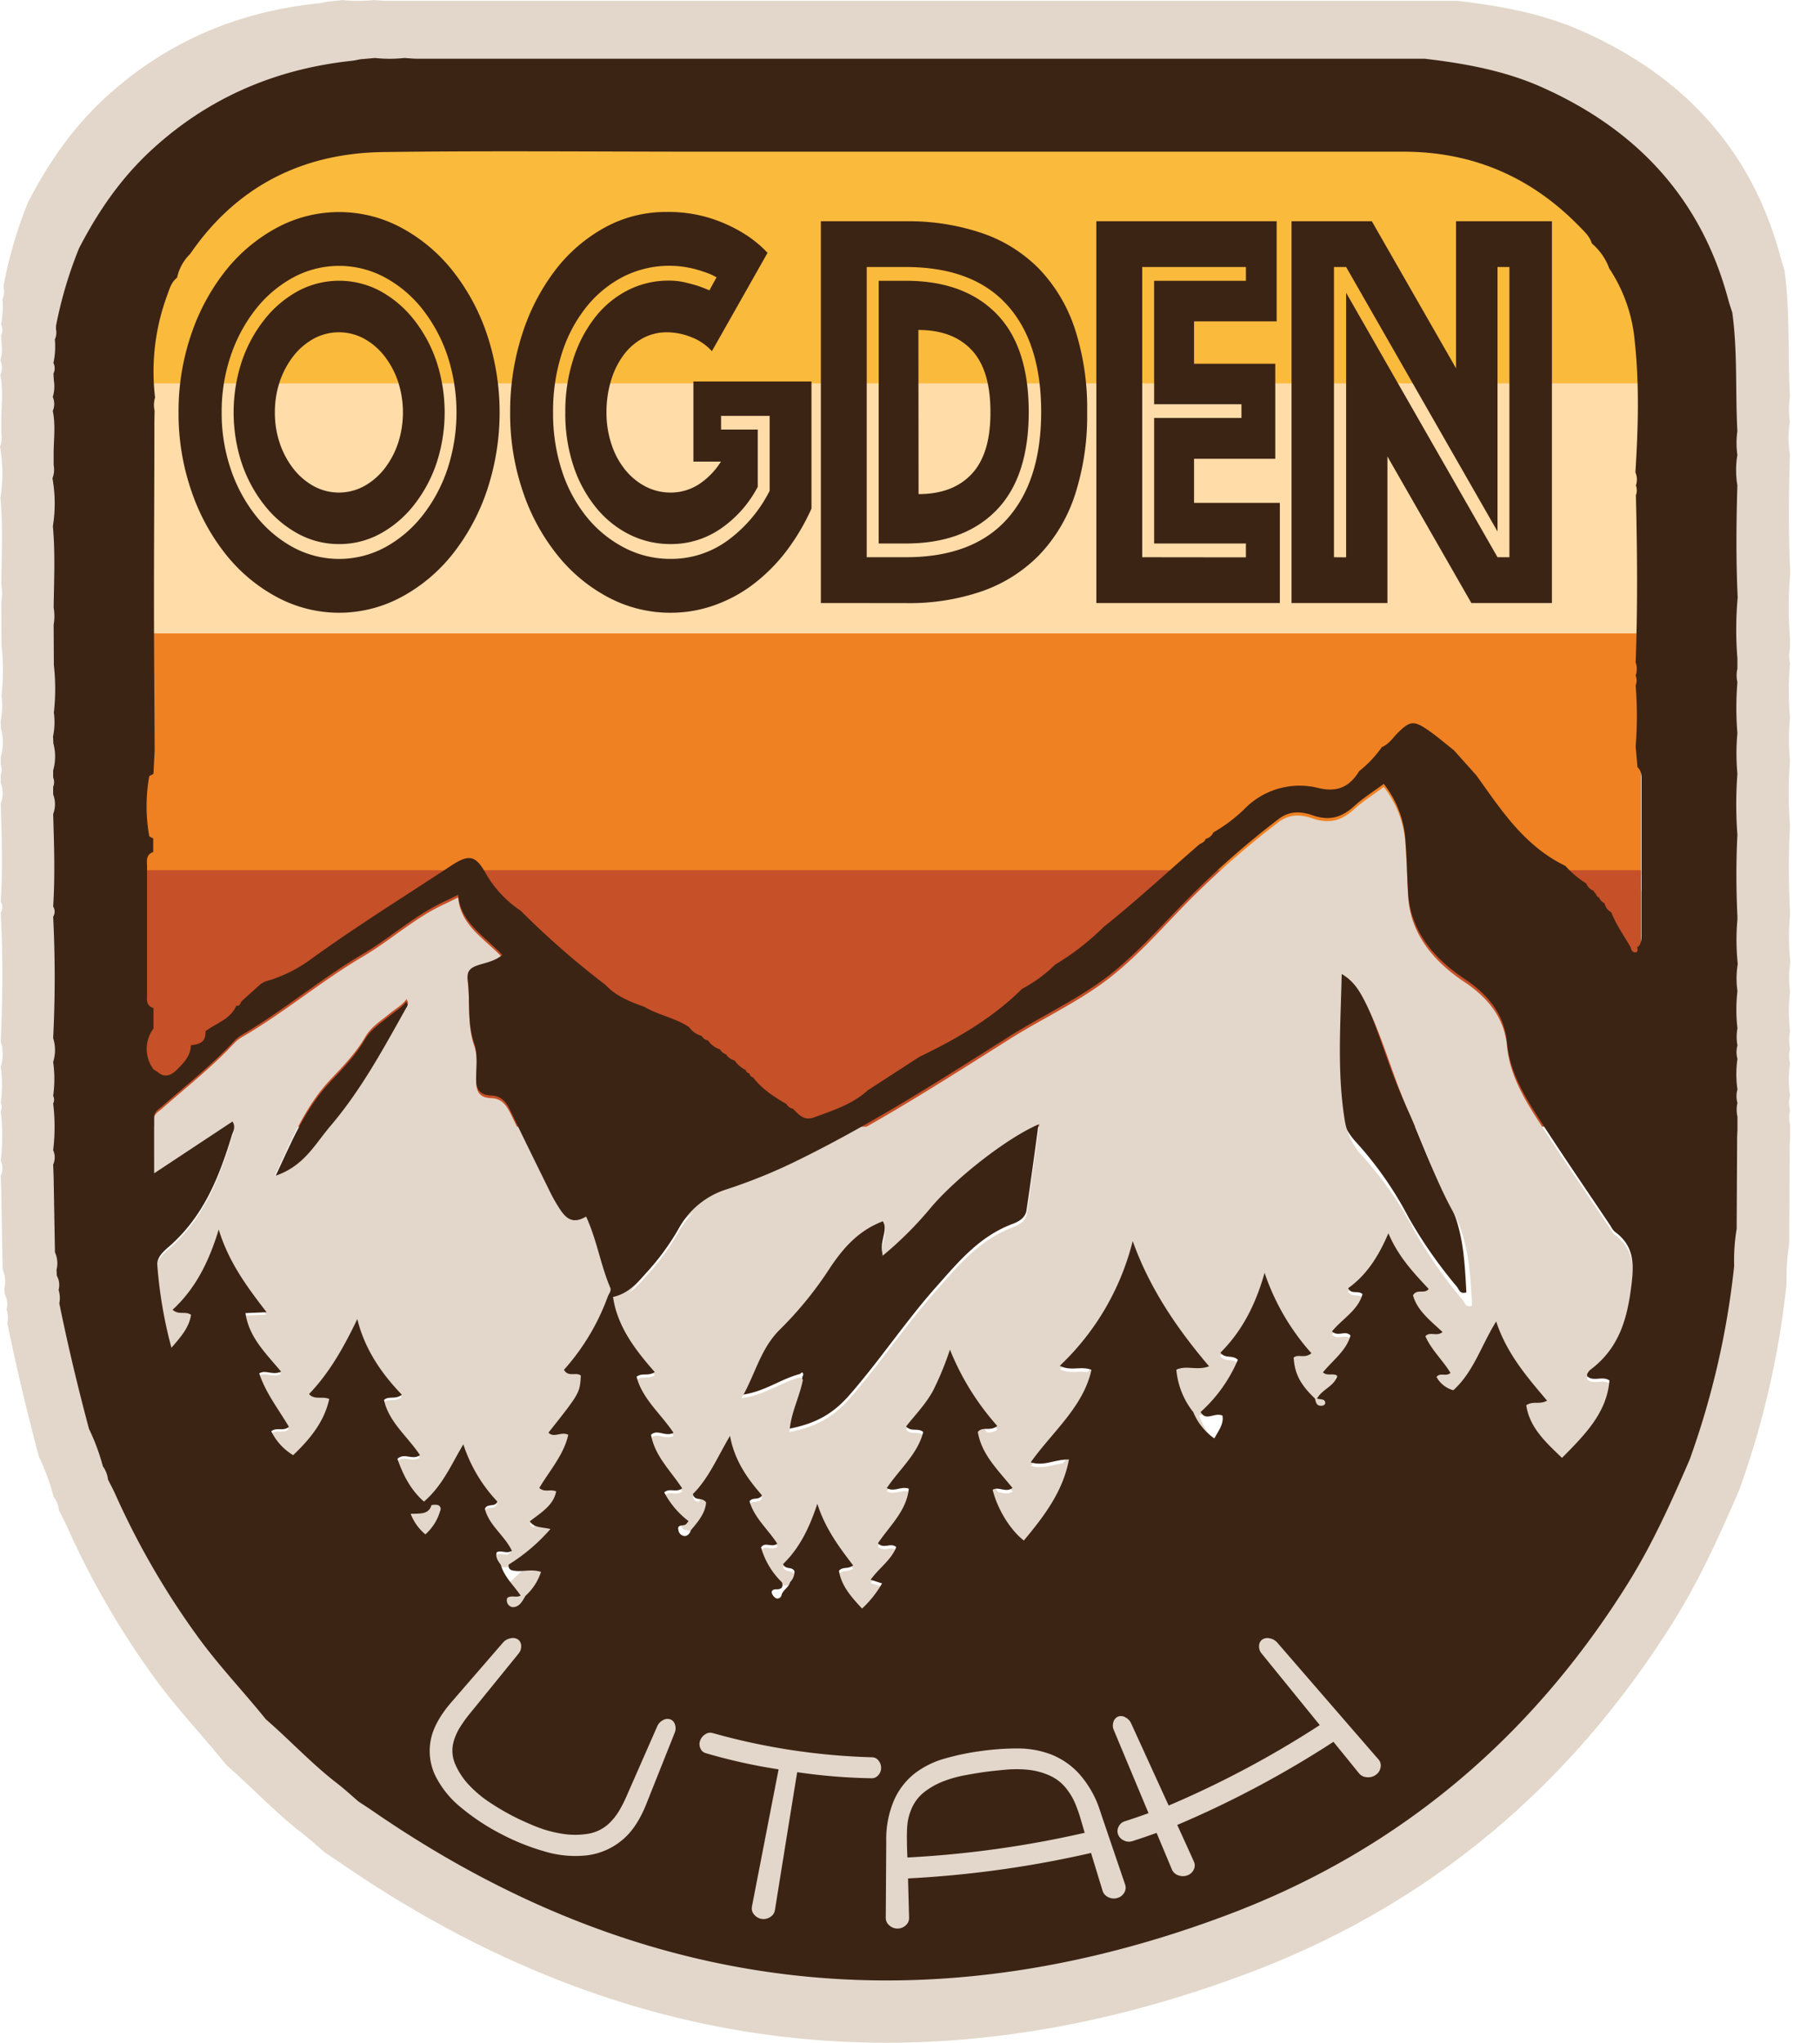 <?xml version="1.0" encoding="UTF-8"?>
<svg xmlns="http://www.w3.org/2000/svg" id="Layer_1" data-name="Layer 1" viewBox="0 0 449.51 504.47">
  <defs>
    <style>.cls-1{fill:#e2d7ca;}.cls-2{fill:#ef8123;}.cls-3{fill:#c65028;}.cls-4{fill:#3c2415;}.cls-5{fill:#faba3c;}.cls-6{fill:#ffdca8;}.cls-7{fill:#eee3c2;}</style>
  </defs>
  <title>Ogden Utah Mountain</title>
  <path class="cls-1" d="M86.69,206.71a13.08,13.08,0,0,0,0-4.5c.1-7.1.45-14.21-.21-21.31a37.48,37.48,0,0,0-.1-12.59,6.4,6.4,0,0,0,.31-3.46v-3.6c.07-3.54.52-7.09-.23-10.62a4.61,4.61,0,0,0,0-3.66,9.6,9.6,0,0,0,.27-4.39l-.1-1.74a3.25,3.25,0,0,0,0-2.79,21.17,21.17,0,0,0,.36-6.2,4.18,4.18,0,0,0,.3-2.65l0-.88a110.88,110.88,0,0,1,6-20.36c5-9.66,11.08-18.56,19.4-26.14,14.56-13.25,31.94-20.87,52.18-23,.78-.08,1.56-.27,2.34-.41L171,58A35.22,35.22,0,0,0,178.7,58c1.11.07,2.23.2,3.35.2l264.38,0c10.51,1.24,20.84,3.1,30.5,7.37q38.86,17.17,49.19,55.83c.3,1.14.69,2.26,1,3.39,1.43,10.34.77,20.76,1.34,31.13a22.11,22.11,0,0,0,0,6.24,23.81,23.81,0,0,0,0,8c-.29,9.8-.39,19.59.08,29.39a94.53,94.53,0,0,0-.07,16v2.66a7.92,7.92,0,0,0,0,3.56,79.71,79.71,0,0,0,0,13.38,56.77,56.77,0,0,0,0,10.67,104.74,104.74,0,0,0,0,16c-.37,7.12-.33,14.24,0,21.36l0,.89a59.47,59.47,0,0,0,.1,11.63,22.78,22.78,0,0,0-.08,7.09,42.18,42.18,0,0,0,0,9.79,12.16,12.16,0,0,0,0,4.46,6.52,6.52,0,0,0,0,3.56,27.57,27.57,0,0,0,0,8,6.4,6.4,0,0,0,0,3.55,8,8,0,0,0,0,3.58l0,.88c0,.89,0,1.78,0,2.67l-.09,1.79v.89l-.11,22.27,0,.88a51,51,0,0,0-.65,9.79A217.13,217.13,0,0,1,516,425.8c-4.82,11.15-9.79,22.22-16.31,32.65-24.64,39.39-58.9,69.36-104.45,86.6-80,30.28-155.23,20.87-224.68-26.95-1.27-.88-2.59-1.72-3.88-2.58-1.86-1.59-3.65-3.25-5.59-4.75-6.72-5.17-12.39-11.33-18.75-16.84-6-7.46-12.69-14.43-18.25-22.21A207.51,207.51,0,0,1,102.94,435c-.61-1.36-1.33-2.67-2-4a7.18,7.18,0,0,0-1.34-3.46A55.89,55.89,0,0,0,96,417.73c-2.91-10.91-5.54-21.87-7.79-32.92A7.2,7.2,0,0,0,88,381.3a5.06,5.06,0,0,0-.47-3.75L87.45,376c.55-1.59.07-3.1-.42-4.61q-.18-9.77-.34-19.53l-.13-3.48a4.59,4.59,0,0,0,0-3.77,50.8,50.8,0,0,0,0-12.26,2.21,2.21,0,0,0,0-2,31.59,31.59,0,0,0,0-8.9,10.41,10.41,0,0,0,0-6.25c.48-10.61.57-21.23,0-31.84a2.52,2.52,0,0,0,0-2.67c.52-8.09.25-16.17,0-24.26a7.2,7.2,0,0,0,0-5.15l0-2a3.13,3.13,0,0,0,0-2.44l0-1.88a13.06,13.06,0,0,0,.06-7.07l-.09-1.83a18.12,18.12,0,0,0,.22-6.23,55.76,55.76,0,0,0,0-12.52Zm404.69,70.6a1.38,1.38,0,0,0,1,1.05l-.11-.07a2.55,2.55,0,0,0,1.41,1.51l0,0a3.52,3.52,0,0,0,1.76,2.36l.12.26c1.27,3.18,3.29,6,5,8.95.13.76.56,1.47,1.4,1.3.53-.1.45-.91.26-1.46l.27.07c1.1-1.1.92-2.47.92-3.79q0-19.81,0-39.62c0-1.33.13-2.7-1-3.76l-.48-5.4a102.76,102.76,0,0,0,0-16.08,3.51,3.51,0,0,0,0-2.55,5.36,5.36,0,0,0,0-3.47c.54-14.61.41-29.22.06-43.84a3.75,3.75,0,0,0,0-2.58,4.81,4.81,0,0,0-.13-3.44c.71-11.47,1-23-.18-34.42a41,41,0,0,0-6.7-19.15,15.24,15.24,0,0,0-4.55-6.51c-.52-1.79-1.91-3.08-3.18-4.39-12.31-12.71-27.55-19.63-46.16-19.64q-91.95,0-183.9,0c-27.92,0-55.84-.27-83.76.1-22,.29-38.93,9.5-50.71,26.72a12.27,12.27,0,0,0-3.43,6.25c-1.57,1.19-2,2.94-2.6,4.59a57.75,57.75,0,0,0-3.15,26.86,6.44,6.44,0,0,0-.13,3.43l0,2.63c0,16-.12,31.94-.11,47.91,0,12.86.12,25.72.18,38.58l-.32,6.2c-.38.24-1.07.43-1.12.72a45.07,45.07,0,0,0,0,15.5c.05.28.74.48,1.13.71l0,3.56c-2,.73-1.61,2.38-1.62,3.8q0,16.69,0,33.4c0,1.42-.39,3.08,1.69,3.75l-.06,5.36a9,9,0,0,0,0,10.69l1.21.81c2,1.71,3.78.44,5-.74,1.79-1.76,3.6-3.7,3.64-6.4v0c2-.21,3.76-.73,3.81-3.05a1.49,1.49,0,0,0,0-.63c2.8-2.12,6.65-3.15,8.08-6.69l-.21-.06c1.05.35,1.23-.43,1.55-1l5.14-4.63,1-.59a36.58,36.58,0,0,0,11.46-5.44c12.12-8.77,24.86-16.73,37.38-25,4.6-3,6.42-2.78,9,1.85a29.12,29.12,0,0,0,9.28,10l-.05-.05a220.87,220.87,0,0,0,22.24,19.45c2.74,3,6.49,4.43,10.29,5.8,3.66,2.18,8.1,2.88,11.65,5.28l.37-.19-.37.2a5.88,5.88,0,0,0,3.27,2.26l0,0a2.44,2.44,0,0,0,1.8,1.22l-.14-.06a5.94,5.94,0,0,0,3.23,2.39l0,0a2.53,2.53,0,0,0,1.65,1.31h-.08a3.65,3.65,0,0,0,2.24,1.59,7.46,7.46,0,0,0,2.88,2.48,1.28,1.28,0,0,0,1,.95l-.07-.06a1.2,1.2,0,0,0,1,1l-.09-.06c2.29,3,5.47,5.14,8.81,7.06l0,0a2.33,2.33,0,0,0,1.75,1.25l-.13-.06c1.54,1.45,2.9,3.33,5.58,2.34,5-1.84,10.14-3.46,14.09-7.09l0,0,13.6-8.84,0,0c9.9-4.75,19.25-10.21,26.93-17.83a37.07,37.07,0,0,0,8.69-6.35,67.56,67.56,0,0,0,12.58-9.72l-.05,0c8.78-7,16.93-14.59,25.39-21.89h0a2.43,2.43,0,0,0,1.55-1.36l0,0a3,3,0,0,0,2.07-1.73l-.06.05a40.47,40.47,0,0,0,8.46-6.48,20.17,20.17,0,0,1,19.28-5.14c5.12,1.17,8.2-.65,10.52-4.5a29.44,29.44,0,0,0,5.94-6.28c2-.82,3-2.57,4.38-3.93,2.9-2.79,3.95-3.06,7.26-.86,2.56,1.68,4.85,3.71,7.25,5.59l5.91,6.6c6.5,9,12.48,18.46,23.39,23.76a25.35,25.35,0,0,0,5.56,4.68l-.06-.05a3.21,3.21,0,0,0,2,1.85l-.07-.11a1.39,1.39,0,0,0,1,1.1ZM210.5,461.53a14.35,14.35,0,0,0,4.08-6.27c-2.36-.77-4.4-.1-6.42-.25-1.19-.09-2.26-.19-2.14-1.67A48.4,48.4,0,0,0,217,444c-2.36-.54-4.27-.27-5.4-2,2.86-2.25,6.19-4.13,6.9-7.86-1.49-.68-3.09.38-4.42-.91,2.77-4.64,6.45-8.77,7.6-13.94-1.9-.93-3.71.93-5.2-.56,8.22-10.4,8.22-10.4,8.54-15-1.17-1.11-3.27.54-4.43-1.53a59.1,59.1,0,0,0,11.49-19.18c.28-.82,1-1.48.63-2.45-2.51-5.92-3.44-12.31-6.31-18.58-3.9,2.35-5.67,0-7.29-2.58a40.18,40.18,0,0,1-2-3.55c-3.46-7-6.92-14-10.3-21.08-1.08-2.25-2.21-4.45-5.27-4.55-3.25-.12-4-1.88-3.95-4.43,0-3.11.49-6.34-.52-9.3-1.9-5.52-1-11.2-1.69-16.77-.25-2,.59-3,2.52-3.63,2.14-.74,4.55-1,6.54-2.75-4.62-5-11-8.39-11.58-15.79-1.64.81-2.46,1.24-3.3,1.63-8,3.63-14.29,9.55-21.71,13.91-11,6.46-20.57,14.65-31.53,21.1a9.8,9.8,0,0,0-2.2,1.72c-5.77,6.21-12.5,11.51-18.9,17.11-.91.8-2.11,1.44-2.11,2.81,0,4.66,0,9.31,0,14.81l20.57-13.6c.94,1.56.12,2.66-.21,3.75-3.24,10.64-7.24,20.91-16.2,28.85-1.54,1.36-3.5,2.87-3.32,5.2a117.26,117.26,0,0,0,3.7,21.56c2.67-3,4.69-5.47,5.14-8.64-1.53-1.05-3.17.16-4.84-1.33,6-5.55,9.5-12.5,12.11-21,2.64,8.58,7.32,14.91,12.56,21.68l-5.54.23c.91,6.45,5.5,10.71,9.34,15.35-2.27,1.07-4-.56-5.73.46,1.7,5.19,5.14,9.5,7.78,14-1.49,1.29-3.12-.05-4.62,1.16a15,15,0,0,0,5.74,6.28c4.56-4.37,8.18-8.84,9.47-14.75-2-.8-3.78.34-5.36-1.27,5.56-5.79,9.26-12.58,12.69-19.7,1.9,7.78,6.21,14.16,11.67,19.86-1.76,1.36-3.45.23-4.68,1.38,1.24,5.81,6.3,9.68,9.43,14.46-2,1.46-4.07-.74-5.91,1,1.47,4.14,3.38,8.06,7,11.21,4.94-4.28,7.19-9.8,10.34-15a39.69,39.69,0,0,0,8.92,15c-.61,1.63-2.65.34-3.26,1.9,1,4.28,5.21,7.06,7.08,11-1.45.92-2.77-.28-4,.39-.38,1.26.31,2.27,1,3.26.91,3.16,3.42,5.43,5.22,8.09-1.06.66-2.46-.19-3.5.64a1.77,1.77,0,0,0,1.32,2.39C208.93,464.56,209.69,462.9,210.5,461.53ZM277.83,458c.38,1.3-.17,1.89-1.61,1.82-.75,0-1.25.4-1.1,1a2.33,2.33,0,0,0,1.06,1.32,1,1,0,0,0,1.45-.63c.23-1.5,1.92-2.15,2.25-3.55a4,4,0,0,0,1.22-2.91c-.68-1.33-2.32-.27-3-1.86,4.2-4.13,6.84-9.3,9-15.83,2.12,6.66,5.8,11.45,9.4,16.18-1.35,1-2.74.24-3.71,1.39.57,3.85,3.12,6.79,6.06,9.92a28.11,28.11,0,0,0,5.24-6.6l-3-.95c2.12-3.05,5.45-5.18,6.71-8.59-1.45-1.25-3.27.63-4.8-1,3-4.51,7.54-8.52,8.1-14.33-2.09-.69-3.74.94-5.77-.14,3.27-4.91,8.17-9,9.59-14.73-1.47-1.18-3.22.08-4.48-1.48,2.43-3.07,5.21-5.93,7.07-9.37a81.35,81.35,0,0,0,4.44-10.75,68.11,68.11,0,0,0,12.41,20c-1.87,1.54-3.81,0-5.1,1.58.95,5.95,5.45,10.14,9.1,14.69-1.79,1.34-3.61-.47-5.21.47,1.24,5,4.54,10.47,8.18,13.32,5.31-6.38,10.27-12.86,11.84-21.23-3.69-.08-6.47,1.85-10,.74,5.69-8,13.77-14.56,15.89-24.28-2.78-1-5.43.46-8.3-1a67.55,67.55,0,0,0,19.17-32.73c4.33,12.18,11.45,22.78,20,32.81-3.12,1.2-5.95-.35-8.59.89a20.77,20.77,0,0,0,4.45,11.14,15.49,15.49,0,0,0,5.52,6.88c1.18-2.11,2.53-3.86,2.14-6-2.09-.92-4.33,1.63-5.72-.94,4.24-4.05,7.75-8.51,9.78-13.7-1.43-1.37-3.27-.19-4.59-1.86,5.61-5.61,9.18-12.42,11.6-21,2.78,8.58,7.2,15.11,12.29,21.1-1.82,1.5-3.48.11-4.67,1.15.29,4.29,1.72,7,5.61,10.76.21,1,.47,2.08,2,1.81.25,0,.65-.36.64-.55,0-1.31-1.26-1-2.08-1.25,1.22-2.4,4.53-3.25,5.3-6-1.09-.85-2.58.17-3.78-.93,2.62-3.21,6.2-5.73,7.23-9.67-1.4-1.46-3.24.46-4.84-1.12,2.63-3.24,6.89-5.56,8-9.79-1.21-1.05-2.91.21-3.76-1.55,4.86-3.49,8-8.34,10.55-14.41,2.64,6.21,6.67,10.42,10.58,14.6-1.11,1.45-3.08-.13-4.11,1.68,1.1,4,4.57,6.67,7.74,9.62-1.44,1.32-3.34-.23-4.49,1.13,1.59,3.61,4.64,6.34,6.57,9.61-1.13,1.05-2.69-.2-3.65,1a7.17,7.17,0,0,0,4.4,3.49c5.34-4.83,7.25-11.6,11.25-18.05,2.73,8.37,8.07,14.58,13.36,20.79-1.93,1.13-3.7,0-5.47,1.21.84,5.8,5,9.67,9.39,13.8,6.09-6.16,11.79-11.93,12.44-20.33-1.83-1.27-4.25.45-5.83-1.11,0-.29-.09-.46,0-.57a3.39,3.39,0,0,1,.76-1.09c7.75-5.77,9.8-13.71,10.86-22.4.67-5.5.69-10.21-4.41-13.89a5.52,5.52,0,0,1-1.09-1.46c-6.5-9.71-13.14-19.35-19.43-29.17-3.74-5.84-7.09-11.78-7.76-18.92s-4.57-12.38-11.16-16.78c-8-5.34-14.15-12.54-14.78-22.41-.29-4.59-.36-9.19-.72-13.77a26.77,26.77,0,0,0-5.69-15c-2.87,2.13-5.55,3.81-7.81,5.88-3.15,2.89-6.38,3.9-10.76,2.4-2.93-1-6-1.38-9,.93a225.63,225.63,0,0,0-24,21.16c-6.59,6.67-12.71,13.73-20.23,19.64-8.15,6.4-17.69,10.71-26.41,16.22-17.89,11.29-35.67,22.72-54.82,32.17a141.1,141.1,0,0,1-19.26,8,21.74,21.74,0,0,0-12.69,10.37,64.12,64.12,0,0,1-8.63,11.75c-2.3,2.57-4.62,5.27-8.59,6.17,1.13,7.79,5.84,13.9,10.95,19.72-1.71,1.17-3.36.09-4.77,1.22,1.46,5.77,6.46,9.79,9.69,14.72-2.24,1.14-4.17-1-5.89.5,1,5.59,5.25,9.58,8.17,14.07-1.67,1.22-3.28-.21-4.71,1.07a23,23,0,0,0,6.38,7.54c-.29.32-.52.77-.89.94-.73.33-2.09-.06-1.78,1.35a1.81,1.81,0,0,0,1.4,1.59c1.08.13,1.59-.67,1.9-1.53,2-2.29,3.82-4.62,4-7.27-1-1.53-3-.2-3.47-2.19,4.15-4.14,6.39-9.61,9.74-15.27,1.2,6.55,4.63,11.27,8.39,15.59-.85,1.44-2.42.37-3.26,1.59,1.18,4.28,4.92,7.4,7.28,11.1-1.49,1.18-3.17-.61-4.24,1A20.48,20.48,0,0,0,277.83,458Zm41.31,74.66c-1.9-1-2.46-2.66-3.4-4-1.67-2.34-3.19-4.78-4.81-7.16s-4.32-1.13-6.56-1.17c-1.45,0-1.7,1.1-1.63,2.23.3,5.28.61,10.57.91,15.79,5.47.48,5.44.48,5.34-3.65-.05-2.26,0-4.53,0-6.79a42.79,42.79,0,0,1,5.8,7.58c1,1.63,2.14,2.67,4.51,2.55s3.12-1.56,4-3.16c1.54-2.73,2.18-5.93,5.09-8.84.2,3.06.32,5.39.51,7.71.31,3.82.34,3.82,5.37,2.88-.27-5.22-.53-10.51-.82-15.8-.05-.87-.15-1.74-1.31-2.13-2.34-.78-6.39.81-7.55,3.07C322.77,525.38,321,529,319.14,532.66ZM211.89,500.15c1.49-1.59,3.56-2.67,1.46-4.9-3.74-4-8-7.31-13.78-8.33-4-.7-7.29.43-9.66,3.52a8.11,8.11,0,0,0-.44,10,20.45,20.45,0,0,0,7.19,6.42c7.54,4.48,7.64,4.46,12.61-2.13a2.52,2.52,0,0,0,.82-2.33l-8.44-5.6c-1.43,1.05-2.18,2-2.31,3.21,2.62,2.14,2.62,2.14,3.4,4.42-2.16.26-3.67-.85-5.17-1.85-4.37-2.9-5.5-6-3.36-8.93s5.7-3.14,10.19-.61C207.47,494.78,209.63,497.33,211.89,500.15Zm17.41,22.43a9,9,0,0,0,9.18-5.18c1.83-3.53,1.56-6.93-1.25-9.92a20.27,20.27,0,0,0-13.82-6.31,9.25,9.25,0,0,0-9.37,5c-2,3.65-1.61,7.31,1.36,10.29A20.68,20.68,0,0,0,229.3,522.58Zm46.83,13.53c6.05.62,11.59,1.22,17.14,1.76,1.36.14,2.91.64,3.26-1.46.39-2.3-1.31-2.35-2.9-2.52-3-.34-6.06-.6-9.08-.91-1.18-.12-2.27-.46-2.21-1.82.07-1.72,1.43-1.73,2.77-1.6,2.86.26,5.73.55,8.59.87,1.35.14,2.54.28,2.78-1.49s-.49-2.38-2.32-2.51c-3-.21-6-.61-9.06-.94-.93-.1-2.06,0-2-1.31s1.1-1.66,2.34-1.55q4.77.45,9.55.94c1.51.15,2.84.27,3.11-1.71s-1.23-2.15-2.65-2.31c-4.92-.56-9.86-1-14.78-1.59-1.9-.22-2.53.5-2.69,2.17C277.45,525.27,276.79,530.4,276.13,536.11ZM189.6,481.9c0-6.28-8.64-14.21-15.46-14.26-6.39,0-11.46,6.17-9.3,11.71A18.53,18.53,0,0,0,176.1,490.3C182.67,492.72,189.64,488.28,189.6,481.9ZM452,478.69c-1.16-2.34-2.58-2.8-4.77-.48-2,2.11-4.3,4-6.49,5.93-.91.81-1.72,1.83-3.11.43s-.56-2.08.45-3c2.08-1.84,4.12-3.72,6.21-5.55,1.18-1,1.85-2,.36-3.32s-2.53-.39-3.57.56c-1.82,1.66-3.59,3.38-5.47,5-.95.81-1.89,2.53-3.46.91s.43-2.35,1.29-3.19c2.09-2,4.34-3.94,6.52-5.9.94-.85,1.18-1.66.13-2.65s-2-1.31-3.25-.2c-4.17,3.85-8.36,7.67-12.77,11.71,4.78,4.47,9,9,14.4,13.22Zm.51-7.09c1.15.9,1.95,2.39,3.88,1.85,3.75-1,10.57-10,10.45-13.7s-3.48-5.78-7.41-4.37c-2.42.87-4.26,2.58-6.26,4.06-1.53,1.13-2.79,2.82-5.65,2.76,1.37-4.72,5.18-7.16,9.05-10.06-1.75-.68-2.29-3.16-4.47-1.61-3.84,2.73-7.26,5.86-8.76,10.32a4.66,4.66,0,0,0,1.54,5.64c2.05,1.61,4.14,1.15,6.24.08a42.42,42.42,0,0,0,6.1-4.31c1.24-.94,2.38-2.43,4.45-1.66C460.86,464.53,460.86,464.53,452.49,471.6Zm-105,57.24c3.45-.86,6.91-1.49,10.17-2.61,3.76-1.28,5-4,4.07-7.45-.88-3.15-3.43-5-7.15-4.53a118.62,118.62,0,0,0-16.15,3.5c1.37,5.5,2.71,10.78,4,16.07.38,1.59,1.43,1.76,2.85,1.42s3-.48,2.66-2.42C347.74,531.67,347.12,530.58,347.51,528.84ZM415.2,508.4c-6.06-3.62-11.62-7-17.28-10.29C396,497,391.49,499,391.5,501c0,6.41-.12,12.85.81,19.44,2.2-.59,4.63-1.27,4.62-2.67-.05-5,4.78-5.27,7.71-7.34.86-.62,2-1.33,3.08-.54C410.41,511.84,412.42,510.44,415.2,508.4Zm-153,24.77c.26-.26.6-.43.67-.68.66-2.28,1.26-4.57,1.89-6.86,1.51-5.52,1.52-5.56,7.42-4.76,1.46.2,2.48.17,2.89-1.39.36-1.37.08-2.36-1.53-2.68-6.51-1.3-12.89-3.19-19.64-4.12-2.23,6.63,5.29,3.27,6.8,6.44-.59,4.16-2.77,8.51-3,13.16C259.5,532.71,260.78,533.39,262.23,533.17Zm142.58-40.25c.93,2.72,2.06,3.87,4.75,1.75,1.25-1,2.43-2.41,4.67-2.23l8.64,10.31a6.82,6.82,0,0,0,4.19-2.71c-2.45-4-6.42-7.19-8.51-11.39,1.72-2,4.39-2.81,5.77-4.87-1-1.68-1.74-3.46-4.28-1.62C415,485.8,409.9,489.34,404.81,492.92ZM152.67,460l11.94-8.42c-1.25-1.35-1.69-2.82-3.7-3.55l-15.46,10.73,11.7,14.4a5.79,5.79,0,0,0,3.5-2.42C158.35,467.13,154.83,464.21,152.67,460Zm218,68.94c5.52-2,10.5-4,15.6-5.62,3.47-1.12,2.63-2.62.85-4.71l-13,4.52c-2.55-4.23-3.38-8.85-5.95-12.84a8.37,8.37,0,0,0-4.77,1.83ZM184.24,445.4a13,13,0,0,0,3.88-6.17,1.09,1.09,0,0,0-.56-1.49c-.52-.19-1.7-.11-1.75.07-.77,2.58-3.32,2-5.4,2.26A12.77,12.77,0,0,0,184.24,445.4Z" transform="translate(-86.38 -57.98)"></path>
  <rect class="cls-2" x="30.85" y="154.32" width="374.45" height="61.75"></rect>
  <rect class="cls-3" x="30.85" y="214.91" width="374.45" height="63.35"></rect>
  <path class="cls-4" d="M283.93,397.31c-4.74,1.2-8.66,4.39-14.48,5.15,3.48-6,4.65-12.36,9.72-17.21a90.91,90.91,0,0,0,12.18-15.07c3.17-4.7,6.9-9.1,13-11.41,1.56,2.91-.7,5.41-.05,8.5a88.56,88.56,0,0,0,11.76-11.71c6.24-7.46,19.09-17.52,26.93-20.8-1,7.55-2,14.83-3.08,22.11-.25,1.7-1.7,2.71-3.23,3.28-8.42,3.1-13.6,9.48-19.08,15.64-7.58,8.54-13.83,18-21.31,26.58-4.1,4.71-8.27,7.13-15,8.44.24-4.57,2.49-8.61,3.3-12.92.22-.35.3-.71-.11-1C284.44,396.88,284.13,397.17,283.93,397.31Z" transform="translate(-86.38 -57.98)"></path>
  <path class="cls-4" d="M416.34,295.2c3.29,1.87,4.73,4.76,6.14,7.64,4.23,8.67,6.54,18,10.53,26.74,3.63,8,6.43,16.32,10.63,24s4.45,15.5,4.91,23.55c-1.61.56-1.83-.77-2.36-1.41a113.63,113.63,0,0,1-12-17.24,88.37,88.37,0,0,0-12.72-18.26,16.7,16.7,0,0,1-4.41-9C415.16,319.28,416.08,307.3,416.34,295.2Z" transform="translate(-86.38 -57.98)"></path>
  <path class="cls-4" d="M186.67,305.36c.86,1,.16,1.8-.32,2.66-5.54,9.89-10.91,19.82-18.45,28.67-3.88,4.56-6.55,10-13.75,12.32,4.11-8.69,7.42-17.19,14-24.07,3.11-3.26,6.17-6.49,8.4-10.33,1.41-2.42,3.81-3.92,5.94-5.67,1.46-1.19,3.17-2.14,4.3-3.67Z" transform="translate(-86.38 -57.98)"></path>
  <path class="cls-1" d="M381.1,407.53a19.49,19.49,0,0,1-4.19-10.48c2.49-1.17,5.15.29,8.08-.84-8-9.45-14.74-19.42-18.81-30.88a63.65,63.65,0,0,1-18,30.81c2.69,1.38,5.19,0,7.81,1-2,9.14-9.6,15.3-15,22.84,3.35,1.05,6-.77,9.44-.69-1.47,7.88-6.14,14-11.14,20-3.43-2.68-6.53-7.8-7.7-12.53,1.5-.89,3.22.81,4.9-.45-3.43-4.28-7.66-8.23-8.56-13.83,1.21-1.45,3,0,4.8-1.49A64.16,64.16,0,0,1,321,392.09a75.49,75.49,0,0,1-4.17,10.11c-1.75,3.24-4.36,5.94-6.66,8.83,1.19,1.46,2.84.27,4.22,1.38-1.34,5.4-5.95,9.25-9,13.87,1.91,1,3.47-.51,5.44.13-.53,5.47-4.79,9.24-7.62,13.49,1.43,1.52,3.15-.25,4.51.93-1.18,3.21-4.32,5.21-6.31,8.09l2.81.89A26.24,26.24,0,0,1,299.3,456c-2.76-2.95-5.16-5.72-5.7-9.34.92-1.09,2.22-.34,3.49-1.32-3.38-4.44-6.85-9-8.84-15.22-2,6.15-4.52,11-8.47,14.9.64,1.49,2.19.5,2.82,1.75a3.75,3.75,0,0,1-1.14,2.74l-1.93,0a19.32,19.32,0,0,1-5.15-8.62c1-1.52,2.6.17,4-.94-2.22-3.48-5.74-6.41-6.84-10.45.79-1.14,2.26-.14,3.06-1.49-3.54-4.06-6.77-8.51-7.89-14.68-3.16,5.33-5.26,10.48-9.17,14.37.44,1.88,2.29.63,3.26,2.07-.14,2.49-1.88,4.69-3.74,6.84a2.44,2.44,0,0,0-.59-2.22,21.5,21.5,0,0,1-6-7.09c1.34-1.2,2.86.15,4.43-1-2.75-4.22-6.79-8-7.69-13.24,1.62-1.43,3.43.61,5.55-.47-3.05-4.64-7.75-8.42-9.12-13.85,1.32-1.07,2.88-.05,4.48-1.15-4.8-5.48-9.24-11.23-10.3-18.56,3.73-.85,5.92-3.39,8.08-5.81A60,60,0,0,0,254,362.21,20.47,20.47,0,0,1,266,352.45a132.46,132.46,0,0,0,18.13-7.56c18-8.89,34.76-19.65,51.59-30.28,8.21-5.18,17.19-9.24,24.86-15.26,7.08-5.56,12.84-12.21,19-18.49A211.68,211.68,0,0,1,402.18,261c2.86-2.17,5.72-1.82,8.48-.88,4.12,1.41,7.16.46,10.13-2.26,2.12-1.95,4.65-3.52,7.35-5.53a25.18,25.18,0,0,1,5.35,14.08c.34,4.31.41,8.64.68,13,.59,9.29,6.38,16.07,13.92,21.09,6.2,4.14,9.87,9.2,10.49,15.8s3.78,12.3,7.31,17.8c5.92,9.25,12.17,18.32,18.29,27.46a5,5,0,0,0,1,1.37c4.79,3.46,4.77,7.9,4.14,13.08-1,8.18-2.92,15.65-10.22,21.08a3.34,3.34,0,0,0-.72,1c-.06.1,0,.26,0,.53,1.49,1.47,3.77-.15,5.49,1.05-.61,7.9-6,13.33-11.71,19.13-4.08-3.89-8-7.52-8.83-13,1.66-1.12,3.33-.07,5.14-1.13-5-5.85-10-11.7-12.57-19.57-3.76,6.07-5.57,12.44-10.58,17a6.71,6.71,0,0,1-4.15-3.28c.9-1.15,2.37,0,3.44-1-1.82-3.07-4.7-5.65-6.19-9.05,1.08-1.27,2.87.18,4.22-1.06-3-2.77-6.24-5.31-7.28-9.06,1-1.7,2.83-.21,3.87-1.57-3.68-3.94-7.47-7.9-9.95-13.75-2.44,5.72-5.36,10.28-9.94,13.57.8,1.65,2.4.47,3.54,1.46-1.05,4-5.06,6.16-7.53,9.21,1.51,1.49,3.24-.32,4.56,1.06-1,3.7-4.34,6.08-6.8,9.1,1.12,1,2.52.07,3.55.87-.72,2.57-3.84,3.37-5,5.63a.33.33,0,0,0-.54,0c-3.67-3.52-5-6.09-5.28-10.13,1.11-1,2.68.33,4.39-1.08-4.79-5.64-9-11.78-11.57-19.86-2.27,8-5.63,14.45-10.91,19.73,1.24,1.57,3,.46,4.31,1.75a36.51,36.51,0,0,1-9.19,12.89ZM284,398.13l.68.58c-.81,4.31-3.06,8.34-3.3,12.92,6.72-1.31,10.89-3.74,15-8.44,7.48-8.6,13.73-18.05,21.31-26.58,5.48-6.17,10.66-12.55,19.08-15.65,1.53-.56,3-1.57,3.23-3.27,1.06-7.28,2-14.57,3.08-22.12-7.84,3.29-20.69,13.35-26.93,20.8a89.17,89.17,0,0,1-11.76,11.71c-.65-3.08,1.6-5.59.05-8.5-6.11,2.31-9.84,6.71-13,11.41a90.5,90.5,0,0,1-12.18,15.07c-5.07,4.85-6.24,11.16-9.73,17.21C275.33,402.51,279.25,399.33,284,398.13Zm133.76-99.62c-.26,12.1-1.18,24.08.73,36a16.7,16.7,0,0,0,4.41,9,88.75,88.75,0,0,1,12.72,18.26,113.63,113.63,0,0,0,12,17.24c.53.64.75,2,2.35,1.41-.46-8.05-.77-16-4.91-23.55s-7-16-10.62-24c-4-8.76-6.3-18.07-10.54-26.74C422.48,303.27,421,300.38,417.75,298.51Z" transform="translate(-86.38 -57.98)"></path>
  <path class="cls-1" d="M210,445c-.67-.93-1.33-1.88-1-3.07,1.15-.63,2.39.5,3.75-.36-1.76-3.73-5.73-6.35-6.66-10.38.57-1.47,2.49-.25,3.06-1.79a37.4,37.4,0,0,1-8.39-14.13c-3,4.92-5.08,10.12-9.73,14.15-3.37-3-5.17-6.66-6.55-10.55,1.73-1.63,3.68.44,5.56-.93-3-4.51-7.71-8.15-8.87-13.62,1.15-1.08,2.74,0,4.4-1.3-5.14-5.36-9.2-11.37-11-18.69-3.22,6.7-6.71,13.09-11.93,18.54,1.48,1.51,3.18.45,5,1.2-1.22,5.56-4.62,9.77-8.91,13.88a14.1,14.1,0,0,1-5.41-5.91c1.41-1.14,3,.12,4.35-1.09-2.49-4.26-5.73-8.32-7.32-13.21,1.62-1,3.26.58,5.39-.43-3.61-4.37-7.93-8.37-8.79-14.45l5.21-.21c-4.93-6.37-9.33-12.33-11.82-20.41-2.46,8-5.74,14.57-11.39,19.8,1.57,1.4,3.1.26,4.55,1.24-.43,3-2.32,5.28-4.84,8.14a110.59,110.59,0,0,1-3.48-20.3c-.17-2.19,1.67-3.61,3.13-4.89,8.43-7.48,12.19-17.14,15.24-27.16.31-1,1.09-2.05.2-3.52l-19.36,12.79c0-5.17,0-9.55,0-13.93,0-1.29,1.12-1.89,2-2.64,6-5.28,12.36-10.27,17.79-16.11a9.69,9.69,0,0,1,2.07-1.62C156.65,308,165.67,300.3,176,294.22c7-4.1,12.9-9.68,20.43-13.09.8-.36,1.57-.77,3.11-1.53.57,7,6.55,10.18,10.9,14.85-1.88,1.62-4.15,1.9-6.16,2.6-1.82.63-2.61,1.52-2.37,3.42.66,5.24-.2,10.58,1.59,15.78,1,2.78.52,5.82.49,8.75,0,2.4.66,4.06,3.72,4.17,2.88.1,3.94,2.16,5,4.28,3.18,6.64,6.44,13.24,9.69,19.84a36.66,36.66,0,0,0,1.89,3.34c1.52,2.44,3.19,4.64,6.86,2.43,2.7,5.91,3.57,11.92,5.93,17.49.39.91-.33,1.54-.59,2.3a55.37,55.37,0,0,1-10.81,18c1.09,2,3.06.41,4.17,1.44-.3,4.3-.3,4.3-8,14.09,1.4,1.41,3.11-.35,4.89.53-1.07,4.86-4.54,8.75-7.15,13.11,1.25,1.22,2.76.22,4.16.86-.67,3.51-3.8,5.28-6.5,7.4,1.07,1.64,2.87,1.38,5.09,1.89A44.94,44.94,0,0,1,211.94,445ZM186.85,304.67c-1.13,1.53-2.84,2.48-4.3,3.67-2.13,1.75-4.53,3.25-5.94,5.67-2.23,3.84-5.29,7.07-8.4,10.33-6.58,6.88-9.89,15.38-14,24.07,7.2-2.35,9.87-7.76,13.75-12.32,7.54-8.85,12.91-18.78,18.45-28.67.48-.86,1.18-1.67.32-2.66l.23.12Z" transform="translate(-86.38 -57.98)"></path>
  <path class="cls-4" d="M471.17,447.11c-85.28,106.43-246.2,106.42-331.47,0l25.12-16.61c73.31,90.2,207.92,90.21,281.23,0Z" transform="translate(-86.38 -57.98)"></path>
  <rect class="cls-5" x="32.31" y="32.2" width="374.45" height="123.5" rx="18.17"></rect>
  <rect class="cls-6" x="33.82" y="94.67" width="374.45" height="61.75" rx="0.48"></rect>
  <path class="cls-4" d="M99.63,212.24a12.26,12.26,0,0,0,0-4.23c.09-6.69.42-13.38-.19-20.06a35.5,35.5,0,0,0-.1-11.86,5.91,5.91,0,0,0,.29-3.25v-3.39c.06-3.33.48-6.68-.22-10a4.29,4.29,0,0,0,0-3.44,8.89,8.89,0,0,0,.26-4.13l-.09-1.64a3,3,0,0,0,0-2.62,19.75,19.75,0,0,0,.35-5.84,4,4,0,0,0,.28-2.5l0-.82a103.29,103.29,0,0,1,5.69-19.16c4.69-9.09,10.42-17.48,18.26-24.61C137.84,82.23,154.19,75.05,173.24,73c.74-.08,1.47-.26,2.2-.39l3.56-.31a33.61,33.61,0,0,0,7.23,0c1.05.06,2.1.18,3.15.18l248.84,0c9.89,1.16,19.61,2.91,28.7,6.92q36.58,16.17,46.3,52.55c.29,1.08.66,2.13,1,3.2,1.35,9.73.73,19.54,1.26,29.3a21,21,0,0,0,0,5.87,22.87,22.87,0,0,0,0,7.52c-.27,9.22-.36,18.44.08,27.66a88.65,88.65,0,0,0-.07,15.11v2.5a7.43,7.43,0,0,0,0,3.35,76.7,76.7,0,0,0,0,12.59,53.45,53.45,0,0,0,0,10,100.28,100.28,0,0,0,0,15.11c-.35,6.7-.31,13.4,0,20.1v.84a55.54,55.54,0,0,0,.09,10.94,21.63,21.63,0,0,0-.08,6.67,40,40,0,0,0,0,9.22,11.41,11.41,0,0,0,0,4.2,6.25,6.25,0,0,0,0,3.35,26,26,0,0,0,0,7.53,6.15,6.15,0,0,0,0,3.35,7.52,7.52,0,0,0,0,3.37l0,.83c0,.83,0,1.67,0,2.51l-.08,1.68v.84l-.11,21v.83a47.4,47.4,0,0,0-.62,9.21,204.38,204.38,0,0,1-11,47.82c-4.53,10.49-9.21,20.91-15.35,30.73-23.19,37.07-55.44,65.28-98.3,81.5C314.73,559.19,244,550.33,178.6,505.32c-1.2-.83-2.44-1.62-3.66-2.43-1.75-1.49-3.43-3.06-5.26-4.47-6.32-4.87-11.65-10.66-17.64-15.85-5.64-7-11.95-13.58-17.18-20.9a195.93,195.93,0,0,1-19.94-34.54c-.56-1.28-1.24-2.52-1.87-3.77a6.79,6.79,0,0,0-1.26-3.26,52,52,0,0,0-3.43-9.25c-2.74-10.26-5.21-20.59-7.33-31a6.64,6.64,0,0,0-.18-3.31,4.71,4.71,0,0,0-.44-3.52l-.07-1.44a6.59,6.59,0,0,0-.39-4.35l-.32-18.38-.12-3.27a4.33,4.33,0,0,0,0-3.56,47.82,47.82,0,0,0,0-11.53,2.11,2.11,0,0,0,0-1.88,30.08,30.08,0,0,0,0-8.37,9.75,9.75,0,0,0,0-5.88,299.59,299.59,0,0,0,0-30,2.37,2.37,0,0,0,0-2.51c.49-7.61.23-15.22,0-22.83a6.76,6.76,0,0,0,0-4.85l0-1.87a3,3,0,0,0,0-2.31l0-1.76a12.45,12.45,0,0,0,.05-6.66l-.08-1.72a17.27,17.27,0,0,0,.2-5.87,52.73,52.73,0,0,0,0-11.78Zm380.89,66.44a1.32,1.32,0,0,0,.92,1l-.11-.07a2.44,2.44,0,0,0,1.33,1.42l0,0a3.34,3.34,0,0,0,1.66,2.23l.11.24c1.19,3,3.1,5.63,4.7,8.43.12.71.52,1.38,1.32,1.22.49-.1.42-.86.24-1.38l.25.07c1-1,.87-2.33.87-3.57q0-18.64,0-37.29c0-1.25.12-2.54-1-3.54l-.45-5.08a96.74,96.74,0,0,0,0-15.13,3.34,3.34,0,0,0,0-2.41,5,5,0,0,0,0-3.26c.51-13.75.39-27.51.06-41.26a3.5,3.5,0,0,0,0-2.43,4.53,4.53,0,0,0-.12-3.24c.67-10.8,1-21.62-.17-32.39a38.53,38.53,0,0,0-6.31-18,14.47,14.47,0,0,0-4.28-6.13c-.49-1.69-1.8-2.9-3-4.13C464.89,102,450.55,95.44,433,95.44q-86.53,0-173.08,0c-26.28,0-52.56-.26-78.84.09-20.69.27-36.64,9-47.73,25.15a11.56,11.56,0,0,0-3.23,5.88c-1.47,1.12-1.86,2.77-2.44,4.32a54.34,54.34,0,0,0-3,25.28,6.21,6.21,0,0,0-.12,3.23l-.05,2.47c0,15-.11,30.06-.1,45.1,0,12.1.11,24.21.17,36.31l-.3,5.83c-.36.23-1,.41-1.06.68a42.3,42.3,0,0,0,0,14.59c0,.27.69.45,1,.67l0,3.35c-1.9.69-1.52,2.24-1.52,3.58q0,15.72,0,31.43c0,1.34-.37,2.9,1.58,3.53l0,5.05a8.43,8.43,0,0,0,0,10.06l1.14.76c1.87,1.61,3.56.42,4.69-.69,1.68-1.66,3.39-3.49,3.42-6v0c1.91-.2,3.54-.69,3.59-2.87a1.31,1.31,0,0,0,0-.59c2.64-2,6.27-3,7.61-6.3l-.2-.06c1,.33,1.16-.4,1.46-1l4.84-4.36,1-.55a34.62,34.62,0,0,0,10.79-5.12C174,287,186,279.53,197.8,271.77c4.32-2.85,6-2.62,8.47,1.74A27.49,27.49,0,0,0,215,282.9l0,0a206.63,206.63,0,0,0,20.93,18.3c2.58,2.81,6.11,4.17,9.68,5.46,3.45,2.05,7.63,2.71,11,5l.35-.18-.35.2a5.57,5.57,0,0,0,3.07,2.12l0,0a2.27,2.27,0,0,0,1.7,1.15l-.14-.06a5.56,5.56,0,0,0,3,2.25l0,0a2.42,2.42,0,0,0,1.55,1.23l-.07,0a3.45,3.45,0,0,0,2.11,1.5,6.93,6.93,0,0,0,2.71,2.34,1.23,1.23,0,0,0,1,.9l-.07-.07a1.16,1.16,0,0,0,.94,1l-.08-.06c2.15,2.86,5.15,4.83,8.29,6.64h0a2.22,2.22,0,0,0,1.65,1.17l-.12-.06c1.44,1.37,2.72,3.14,5.25,2.21,4.71-1.73,9.54-3.26,13.26-6.67h0l12.81-8.31,0,0c9.32-4.47,18.12-9.61,25.35-16.78a35,35,0,0,0,8.18-6,63.5,63.5,0,0,0,11.84-9.15l-.05,0c8.27-6.57,15.94-13.73,23.9-20.6h0c.63-.29,1.24-.59,1.45-1.28l0,0a2.88,2.88,0,0,0,1.94-1.63l-.05.05a38.18,38.18,0,0,0,8-6.1,19,19,0,0,1,18.15-4.84c4.81,1.1,7.7-.61,9.9-4.23a28.18,28.18,0,0,0,5.59-5.91c1.85-.78,2.79-2.43,4.12-3.71,2.73-2.63,3.71-2.87,6.83-.81,2.41,1.59,4.56,3.5,6.83,5.27l5.56,6.21c6.11,8.49,11.74,17.38,22,22.37a24.14,24.14,0,0,0,5.23,4.4l-.06,0a3,3,0,0,0,1.85,1.74l-.06-.1a1.27,1.27,0,0,0,.93,1ZM216.16,452.08a13.62,13.62,0,0,0,3.84-5.91c-2.22-.72-4.14-.09-6-.23-1.13-.09-2.13-.18-2-1.57a45.44,45.44,0,0,0,10.33-8.79c-2.22-.52-4-.26-5.09-1.9,2.7-2.12,5.83-3.89,6.5-7.39-1.4-.64-2.91.35-4.16-.86,2.61-4.37,6.08-8.25,7.15-13.12-1.78-.88-3.49.88-4.89-.53,7.74-9.78,7.74-9.78,8-14.08-1.11-1-3.08.51-4.17-1.44a55.48,55.48,0,0,0,10.81-18.05c.26-.77,1-1.4.59-2.31-2.36-5.56-3.23-11.58-5.93-17.49-3.67,2.21-5.34,0-6.86-2.43a36.5,36.5,0,0,1-1.89-3.33c-3.25-6.61-6.51-13.21-9.69-19.84-1-2.13-2.08-4.19-5-4.29-3.06-.11-3.74-1.77-3.72-4.16,0-2.93.46-6-.49-8.76-1.79-5.2-.93-10.54-1.59-15.78-.24-1.89.55-2.79,2.37-3.42,2-.69,4.28-1,6.16-2.59-4.35-4.67-10.33-7.89-10.9-14.86-1.54.76-2.31,1.17-3.11,1.53-7.53,3.42-13.45,9-20.43,13.1-10.34,6.08-19.36,13.78-29.68,19.86a9.1,9.1,0,0,0-2.07,1.62c-5.43,5.84-11.76,10.83-17.79,16.1-.86.75-2,1.35-2,2.65,0,4.38,0,8.76,0,13.93l19.36-12.8c.89,1.47.11,2.51-.2,3.53-3.05,10-6.81,19.68-15.24,27.15-1.46,1.29-3.3,2.71-3.13,4.9a110.48,110.48,0,0,0,3.48,20.29c2.52-2.86,4.41-5.15,4.84-8.13-1.45-1-3,.15-4.55-1.25,5.65-5.22,8.93-11.77,11.39-19.8,2.49,8.08,6.89,14,11.82,20.41l-5.21.22c.86,6.07,5.18,10.07,8.79,14.45-2.13,1-3.77-.54-5.39.43,1.59,4.88,4.83,8.94,7.32,13.2-1.4,1.22-2.94,0-4.35,1.1a14.08,14.08,0,0,0,5.41,5.9c4.29-4.11,7.69-8.31,8.91-13.88-1.86-.75-3.56.32-5-1.2,5.22-5.45,8.71-11.83,11.93-18.53,1.79,7.32,5.85,13.33,11,18.68-1.66,1.29-3.25.22-4.4,1.3,1.16,5.47,5.92,9.11,8.87,13.62-1.88,1.37-3.83-.7-5.56.93,1.38,3.89,3.18,7.58,6.55,10.55,4.65-4,6.77-9.23,9.73-14.14a37.44,37.44,0,0,0,8.39,14.12c-.57,1.54-2.49.33-3.06,1.8.93,4,4.9,6.64,6.66,10.37-1.36.86-2.6-.26-3.75.37-.36,1.19.3,2.13,1,3.07.85,3,3.21,5.1,4.91,7.61-1,.62-2.32-.18-3.3.6a1.68,1.68,0,0,0,1.25,2.26C214.69,454.93,215.4,453.37,216.16,452.08Zm63.37-3.32c.36,1.22-.16,1.77-1.51,1.71-.71,0-1.18.37-1,.95a2.21,2.21,0,0,0,1,1.24,1,1,0,0,0,1.36-.59c.22-1.41,1.81-2,2.12-3.35A3.71,3.71,0,0,0,282.6,446c-.63-1.26-2.18-.26-2.82-1.76,4-3.88,6.44-8.75,8.47-14.89,2,6.26,5.46,10.77,8.84,15.22-1.27,1-2.57.23-3.49,1.32.54,3.62,2.94,6.39,5.7,9.33a26.19,26.19,0,0,0,4.93-6.21l-2.81-.9c2-2.87,5.13-4.88,6.31-8.08-1.36-1.18-3.08.59-4.51-.93,2.83-4.25,7.09-8,7.62-13.49-2-.65-3.53.89-5.44-.13,3.08-4.62,7.69-8.47,9-13.87-1.38-1.11-3,.08-4.22-1.38,2.3-2.9,4.91-5.59,6.66-8.83A75.08,75.08,0,0,0,321,391.27a64.21,64.21,0,0,0,11.69,18.85c-1.76,1.46-3.59,0-4.8,1.49.9,5.6,5.13,9.55,8.56,13.83-1.68,1.26-3.4-.44-4.9.45,1.17,4.73,4.27,9.85,7.7,12.53,5-6,9.67-12.1,11.14-20-3.47-.08-6.09,1.73-9.44.69,5.36-7.54,13-13.7,15-22.85-2.62-1-5.12.43-7.81-1a63.62,63.62,0,0,0,18-30.8C370.25,376,377,386,385,395.39c-2.93,1.14-5.59-.32-8.08.84a19.49,19.49,0,0,0,4.19,10.49,14.59,14.59,0,0,0,5.19,6.48c1.11-2,2.38-3.64,2-5.63-2-.87-4.08,1.53-5.38-.89a36.51,36.51,0,0,0,9.19-12.89c-1.34-1.3-3.07-.18-4.31-1.75,5.28-5.28,8.64-11.69,10.91-19.73a57.36,57.36,0,0,0,11.57,19.86c-1.71,1.41-3.28.1-4.39,1.08.27,4,1.61,6.61,5.28,10.13.2,1,.44,2,1.9,1.71.24,0,.61-.35.6-.53,0-1.23-1.19-.94-2-1.18,1.15-2.25,4.27-3.05,5-5.62-1-.8-2.43.16-3.55-.87,2.46-3,5.83-5.4,6.8-9.11-1.32-1.38-3,.44-4.56-1,2.47-3.05,6.48-5.24,7.53-9.22-1.14-1-2.74.2-3.54-1.45,4.58-3.29,7.5-7.86,9.94-13.57,2.48,5.85,6.27,9.81,9.95,13.75-1,1.36-2.89-.13-3.87,1.57,1,3.74,4.31,6.28,7.28,9.06-1.35,1.24-3.14-.22-4.22,1.06,1.49,3.4,4.37,6,6.19,9.05-1.07,1-2.54-.19-3.44,1a6.74,6.74,0,0,0,4.15,3.28c5-4.54,6.82-10.91,10.58-17,2.57,7.87,7.6,13.72,12.57,19.56-1.81,1.07-3.48,0-5.14,1.14.79,5.46,4.75,9.1,8.83,13,5.74-5.79,11.1-11.22,11.71-19.12-1.72-1.2-4,.42-5.49-1.05,0-.27-.08-.44,0-.54a3.6,3.6,0,0,1,.72-1c7.3-5.43,9.23-12.9,10.22-21.07.63-5.18.65-9.62-4.14-13.08a4.93,4.93,0,0,1-1-1.38c-6.12-9.14-12.37-18.2-18.29-27.45-3.53-5.5-6.67-11.09-7.31-17.81s-4.29-11.65-10.49-15.79c-7.54-5-13.33-11.8-13.92-21.09-.27-4.32-.34-8.65-.68-13a25.18,25.18,0,0,0-5.35-14.07c-2.7,2-5.23,3.58-7.35,5.53-3,2.72-6,3.67-10.13,2.26-2.76-.94-5.62-1.29-8.48.88a210.58,210.58,0,0,0-22.6,19.91c-6.2,6.28-12,12.92-19,18.49-7.67,6-16.65,10.08-24.86,15.26-16.83,10.63-33.57,21.39-51.59,30.28A133.72,133.72,0,0,1,266,351.64,20.47,20.47,0,0,0,254,361.4a60.33,60.33,0,0,1-8.13,11.06c-2.16,2.41-4.35,5-8.08,5.81,1.06,7.33,5.5,13.08,10.3,18.55-1.6,1.11-3.16.09-4.48,1.16,1.37,5.43,6.07,9.21,9.12,13.85-2.12,1.07-3.93-1-5.55.47.9,5.26,4.94,9,7.69,13.24-1.57,1.15-3.09-.2-4.43,1a21.5,21.5,0,0,0,6,7.09c-.27.31-.48.73-.83.89-.69.31-2-.06-1.68,1.27a1.7,1.7,0,0,0,1.32,1.5c1,.12,1.49-.63,1.78-1.44,1.86-2.15,3.6-4.35,3.74-6.85-1-1.43-2.82-.18-3.26-2.06,3.91-3.89,6-9,9.17-14.37,1.12,6.17,4.35,10.61,7.89,14.68-.8,1.35-2.27.34-3.06,1.49,1.1,4,4.62,7,6.84,10.45-1.39,1.11-3-.58-4,.94A19.32,19.32,0,0,0,279.53,448.76ZM318.41,519c-1.79-1-2.31-2.5-3.2-3.75-1.57-2.21-3-4.5-4.53-6.74s-4.06-1.07-6.17-1.11c-1.36,0-1.59,1.05-1.53,2.1.28,5,.57,10,.85,14.86,5.15.46,5.13.46,5-3.43-.05-2.13,0-4.26,0-6.39a39.68,39.68,0,0,1,5.47,7.14,4.26,4.26,0,0,0,4.25,2.4c2.33-.11,2.93-1.47,3.78-3,1.44-2.57,2-5.58,4.79-8.32.18,2.88.29,5.07.48,7.26.29,3.59.31,3.59,5.05,2.71-.25-4.92-.49-9.89-.77-14.87,0-.82-.15-1.64-1.23-2-2.21-.73-6,.76-7.11,2.9C321.83,512.17,320.15,515.57,318.41,519Zm-100.94-30.6c1.4-1.49,3.35-2.51,1.38-4.61-3.53-3.74-7.5-6.87-13-7.84-3.76-.65-6.85.4-9.09,3.32a7.62,7.62,0,0,0-.41,9.42,19.23,19.23,0,0,0,6.76,6c7.1,4.21,7.19,4.2,11.88-2a2.42,2.42,0,0,0,.77-2.2l-7.95-5.27c-1.34,1-2.05,1.85-2.18,3,2.47,2,2.47,2,3.2,4.16-2,.25-3.44-.8-4.86-1.74-4.12-2.73-5.18-5.61-3.16-8.4s5.37-3,9.59-.58C213.31,483.37,215.34,485.77,217.47,488.42Zm16.39,21.11a8.43,8.43,0,0,0,8.64-4.87c1.72-3.33,1.46-6.53-1.18-9.34a19.11,19.11,0,0,0-13-5.94,8.7,8.7,0,0,0-8.81,4.67,7.59,7.59,0,0,0,1.28,9.69A19.37,19.37,0,0,0,233.86,509.53Zm44.07,12.74c5.69.59,10.91,1.15,16.14,1.66,1.28.13,2.74.6,3.07-1.38.36-2.16-1.24-2.21-2.74-2.37-2.85-.32-5.7-.56-8.54-.85-1.12-.12-2.14-.44-2.09-1.72.07-1.61,1.35-1.62,2.61-1.51,2.7.25,5.39.52,8.09.82,1.27.14,2.39.27,2.62-1.39s-.46-2.25-2.19-2.37c-2.85-.2-5.69-.58-8.53-.88-.87-.1-1.93,0-1.9-1.24s1-1.56,2.2-1.45c3,.27,6,.57,9,.88,1.43.14,2.68.25,2.93-1.61s-1.16-2-2.49-2.17c-4.64-.53-9.28-1-13.92-1.5-1.79-.21-2.37.47-2.53,2C279.17,512.07,278.56,516.89,277.93,522.27Zm-81.44-51c0-5.9-8.13-13.37-14.55-13.41-6,0-10.78,5.8-8.76,11a17.44,17.44,0,0,0,10.6,10.3C190,481.43,196.53,477.25,196.49,471.24Zm247-3c-1.09-2.2-2.43-2.64-4.49-.46-1.88,2-4.05,3.74-6.1,5.58-.86.77-1.63,1.73-2.94.41s-.52-1.95.43-2.79c2-1.74,3.88-3.5,5.85-5.23,1.1-1,1.74-1.85.33-3.13s-2.38-.36-3.36.53c-1.71,1.57-3.38,3.18-5.15,4.69-.89.76-1.78,2.38-3.26.86s.41-2.21,1.22-3c2-1.92,4.08-3.72,6.14-5.56.88-.79,1.11-1.56.12-2.49s-1.92-1.23-3.05-.19c-3.93,3.62-7.88,7.22-12,11,4.5,4.21,8.52,8.48,13.56,12.45Zm.48-6.68c1.09.85,1.83,2.26,3.66,1.75,3.52-1,9.94-9.43,9.83-12.9s-3.28-5.44-7-4.11c-2.28.82-4,2.42-5.9,3.82-1.43,1.06-2.62,2.65-5.31,2.59,1.29-4.44,4.87-6.73,8.51-9.46-1.64-.64-2.15-3-4.21-1.52-3.61,2.57-6.83,5.51-8.24,9.71a4.39,4.39,0,0,0,1.45,5.31c1.93,1.52,3.9,1.09,5.88.08a40,40,0,0,0,5.73-4.06c1.17-.88,2.24-2.28,4.19-1.56C451.8,454.9,451.8,454.9,443.92,461.55Zm-98.81,53.88c3.25-.82,6.51-1.4,9.58-2.45,3.53-1.22,4.74-3.77,3.83-7-.83-3-3.23-4.69-6.74-4.26A110.24,110.24,0,0,0,336.59,505c1.28,5.17,2.54,10.14,3.74,15.13.36,1.49,1.35,1.65,2.68,1.33s2.81-.46,2.5-2.28C345.33,518.09,344.75,517.07,345.11,515.43Zm63.71-19.24c-5.7-3.41-10.93-6.62-16.26-9.68-1.77-1-6.05.79-6,2.68,0,6-.11,12.1.76,18.31,2.07-.56,4.36-1.2,4.34-2.52,0-4.75,4.51-5,7.26-6.91.82-.58,1.9-1.25,2.9-.51C404.31,499.43,406.2,498.11,408.82,496.19Zm-144,23.31c.25-.24.56-.41.63-.63.62-2.15,1.19-4.31,1.78-6.47,1.42-5.19,1.43-5.23,7-4.47,1.38.19,2.33.16,2.72-1.31.34-1.29.08-2.22-1.44-2.52-6.13-1.23-12.13-3-18.48-3.88-2.1,6.24,5,3.08,6.4,6-.56,3.92-2.61,8-2.84,12.4C262.28,519.07,263.49,519.71,264.85,519.5Zm134.2-37.88c.87,2.56,1.93,3.65,4.46,1.65,1.18-.93,2.29-2.27,4.4-2.1l8.13,9.7a6.41,6.41,0,0,0,3.95-2.55c-2.31-3.81-6-6.77-8-10.72,1.62-1.93,4.13-2.65,5.43-4.58-1-1.59-1.64-3.26-4-1.53C408.65,474.92,403.83,478.25,399.05,481.62Zm-237.32-31L173,442.72c-1.18-1.27-1.59-2.66-3.48-3.34l-14.55,10.1,11,13.55a5.54,5.54,0,0,0,3.31-2.27C167.08,457.34,163.76,454.59,161.73,450.65ZM366.9,515.53c5.2-1.89,9.88-3.75,14.69-5.29,3.27-1.05,2.47-2.47.8-4.43l-12.22,4.26c-2.4-4-3.18-8.34-5.6-12.1a7.94,7.94,0,0,0-4.49,1.73C362.27,504.77,364.47,509.89,366.9,515.53ZM191.45,436.9a12.41,12.41,0,0,0,3.65-5.81,1,1,0,0,0-.53-1.41c-.49-.17-1.6-.1-1.65.07-.73,2.43-3.12,1.9-5.08,2.12A12,12,0,0,0,191.45,436.9Z" transform="translate(-86.38 -57.98)"></path>
  <path class="cls-1" d="M246,503.51c-1.6,4-3.6,7-6.09,9a16.74,16.74,0,0,1-8.49,3.65,26.31,26.31,0,0,1-10.23-.87,56.88,56.88,0,0,1-11.1-4.42,54.35,54.35,0,0,1-9.9-6.56,23.69,23.69,0,0,1-6.27-7.77,14.09,14.09,0,0,1-1.17-8.73c.53-3,2.29-6.21,5.18-9.54l12.73-14.7a3.24,3.24,0,0,1,1.82-1,2.29,2.29,0,0,1,1.85.3,1.9,1.9,0,0,1,.77,1.59,2.77,2.77,0,0,1-.64,1.88l-12.23,15.06a32.48,32.48,0,0,0-2.22,3.11,13.58,13.58,0,0,0-1.54,3.39,8.36,8.36,0,0,0,.33,5.73,17.7,17.7,0,0,0,3.46,5.22,28.45,28.45,0,0,0,5.17,4.31,61.56,61.56,0,0,0,5.43,3.21q2.55,1.33,5.75,2.63a30,30,0,0,0,6.59,1.83,19.9,19.9,0,0,0,6.49,0A9.91,9.91,0,0,0,237,508.1a14.68,14.68,0,0,0,2.33-3,31.28,31.28,0,0,0,1.72-3.36c3.07-7,4.6-10.47,7.66-17.45a3,3,0,0,1,1.39-1.49,2.16,2.16,0,0,1,1.81-.22,1.89,1.89,0,0,1,1.18,1.29,2.84,2.84,0,0,1-.06,2Z" transform="translate(-86.38 -57.98)"></path>
  <path class="cls-1" d="M304,494.61a2.6,2.6,0,0,1-.72,1.79,2.08,2.08,0,0,1-1.64.73,141.3,141.3,0,0,1-18.37-1.5q-2.76,17-5.5,34.08a2.45,2.45,0,0,1-1.14,1.68,3,3,0,0,1-4-.6,2.29,2.29,0,0,1-.54-1.95q3.3-17,6.59-33.91a137.82,137.82,0,0,1-18-4,2,2,0,0,1-1.31-1.19,2.45,2.45,0,0,1-.07-1.9,3,3,0,0,1,1.26-1.56,2.12,2.12,0,0,1,1.77-.33,161.54,161.54,0,0,0,39.5,6,2,2,0,0,1,1.55.84A2.8,2.8,0,0,1,304,494.61Z" transform="translate(-86.38 -57.98)"></path>
  <path class="cls-1" d="M364.28,523.41a2.31,2.31,0,0,1-.25,2,2.8,2.8,0,0,1-1.72,1.3,3,3,0,0,1-2.21-.22,2.53,2.53,0,0,1-1.39-1.54c-1.15-3.75-1.72-5.62-2.86-9.37a263,263,0,0,1-45.2,6.29c.1,3.9.16,5.84.26,9.73a2.4,2.4,0,0,1-.83,1.86,3,3,0,0,1-4.06,0,2.39,2.39,0,0,1-.87-1.83c.05-7.56.07-11.34.12-18.9a24.29,24.29,0,0,1,2.05-10.46,17.36,17.36,0,0,1,5.12-6.44,22,22,0,0,1,7.27-3.56,61.84,61.84,0,0,1,8.88-1.85,64.38,64.38,0,0,1,9.09-.65,23.14,23.14,0,0,1,8.14,1.42,18.59,18.59,0,0,1,7,4.74,25.2,25.2,0,0,1,5.32,9.43C360.59,512.59,361.82,516.19,364.28,523.41Zm-11.13-16.68c-.35-1.15-.77-2.28-1.23-3.4a15.28,15.28,0,0,0-1.82-3.18,11,11,0,0,0-4.48-3.69,17.36,17.36,0,0,0-5.39-1.43,29.1,29.1,0,0,0-5.6,0c-1.89.17-3.62.35-5.2.57s-3.14.5-5,.84a29.62,29.62,0,0,0-5.3,1.54,18.4,18.4,0,0,0-4.68,2.73,10.44,10.44,0,0,0-3.15,4.49,12.91,12.91,0,0,0-.84,3.69c-.09,1.24-.11,2.51-.08,3.81,0,1.58.06,2.37.11,4a256.59,256.59,0,0,0,43.79-6.1Z" transform="translate(-86.38 -57.98)"></path>
  <path class="cls-1" d="M426.85,492.49a2.25,2.25,0,0,1,.51,1.95,2.8,2.8,0,0,1-1.17,1.85,3.2,3.2,0,0,1-2.22.58,2.67,2.67,0,0,1-1.93-.95c-2.52-3.12-3.79-4.67-6.32-7.79a250.14,250.14,0,0,1-38.58,20.53c1.64,3.58,2.46,5.38,4.09,9a2.29,2.29,0,0,1,0,2,2.72,2.72,0,0,1-1.57,1.44,3.12,3.12,0,0,1-2.25,0,2.56,2.56,0,0,1-1.57-1.4l-3.8-9.08c-2.4.86-3.61,1.27-6,2.05a2.74,2.74,0,0,1-2.11-.19,2.64,2.64,0,0,1-1.41-1.5,2.33,2.33,0,0,1,.16-1.94,2.49,2.49,0,0,1,1.52-1.29c2.35-.76,3.52-1.16,5.85-2-3.44-8.22-5.16-12.33-8.59-20.55a2.73,2.73,0,0,1-.07-2,2,2,0,0,1,1.16-1.31,2.1,2.1,0,0,1,1.8.21,3.07,3.07,0,0,1,1.4,1.47l9.27,20.3A243.44,243.44,0,0,0,412.34,484L398,466.35a2.73,2.73,0,0,1-.65-1.88,1.93,1.93,0,0,1,.78-1.59,2.29,2.29,0,0,1,1.85-.3,3.24,3.24,0,0,1,1.82,1Q414.34,478.07,426.85,492.49Z" transform="translate(-86.38 -57.98)"></path>
  <path class="cls-4" d="M130.48,159.83a58.6,58.6,0,0,1,3.11-19.23,52.11,52.11,0,0,1,8.5-15.76,40.92,40.92,0,0,1,12.63-10.6,32.47,32.47,0,0,1,30.82,0,40.92,40.92,0,0,1,12.63,10.6,52.11,52.11,0,0,1,8.5,15.76,61,61,0,0,1,0,38.45,52,52,0,0,1-8.5,15.76,40.79,40.79,0,0,1-12.63,10.6,32.47,32.47,0,0,1-30.82,0,40.79,40.79,0,0,1-12.63-10.6,52,52,0,0,1-8.5-15.76A58.54,58.54,0,0,1,130.48,159.83Zm10.65,0a42.86,42.86,0,0,0,2.26,14.06,38.06,38.06,0,0,0,6.23,11.52,30,30,0,0,0,9.24,7.78,23.93,23.93,0,0,0,22.54,0,30,30,0,0,0,9.24-7.78,38.06,38.06,0,0,0,6.23-11.52,44.9,44.9,0,0,0,0-28.13,38.18,38.18,0,0,0-6.23-11.52,29.94,29.94,0,0,0-9.24-7.77,23.86,23.86,0,0,0-22.54,0,29.94,29.94,0,0,0-9.24,7.77,38.18,38.18,0,0,0-6.23,11.52A42.88,42.88,0,0,0,141.13,159.83Zm29,32.51A20.91,20.91,0,0,1,160,189.79a26.89,26.89,0,0,1-8.27-7,34.43,34.43,0,0,1-5.61-10.32,40.24,40.24,0,0,1,0-25.3,34.43,34.43,0,0,1,5.61-10.32,27.06,27.06,0,0,1,8.27-7,21.51,21.51,0,0,1,20.28,0,27.18,27.18,0,0,1,8.27,7,34.43,34.43,0,0,1,5.61,10.32,40.24,40.24,0,0,1,0,25.3,34.43,34.43,0,0,1-5.61,10.32,27,27,0,0,1-8.27,7A20.94,20.94,0,0,1,170.13,192.34Zm-15.86-32.51a23.41,23.41,0,0,0,1.24,7.7,21.2,21.2,0,0,0,3.4,6.29,16.4,16.4,0,0,0,5,4.24,13,13,0,0,0,12.35,0,16.32,16.32,0,0,0,5-4.24,21.2,21.2,0,0,0,3.4-6.29,24.56,24.56,0,0,0,0-15.41,21.32,21.32,0,0,0-3.4-6.29,16.46,16.46,0,0,0-5-4.24,13.08,13.08,0,0,0-12.35,0,16.54,16.54,0,0,0-5,4.24,21.32,21.32,0,0,0-3.4,6.29A23.51,23.51,0,0,0,154.27,159.83Z" transform="translate(-86.38 -57.98)"></path>
  <path class="cls-4" d="M262.21,144.7a13.39,13.39,0,0,0-5.09-3.46,16.42,16.42,0,0,0-6-1.2,12.36,12.36,0,0,0-6,1.48,14.78,14.78,0,0,0-4.7,4.1,20.11,20.11,0,0,0-3.11,6.29,26.6,26.6,0,0,0-1.14,7.92,24.47,24.47,0,0,0,1.25,7.91,19.53,19.53,0,0,0,3.4,6.29,15.82,15.82,0,0,0,5,4.1,13.33,13.33,0,0,0,6.18,1.49,12.74,12.74,0,0,0,7-2.05,18.3,18.3,0,0,0,5.44-5.59h-6.8V152.19H286.8v31.39a53.64,53.64,0,0,1-6.23,10.53,43,43,0,0,1-8.1,8.12,35.3,35.3,0,0,1-9.69,5.23A32,32,0,0,1,252,209.3a32.54,32.54,0,0,1-15.41-3.82A40.1,40.1,0,0,1,224,195a50.7,50.7,0,0,1-8.5-15.69,59.41,59.41,0,0,1-3.12-19.5,61.59,61.59,0,0,1,2.95-19.23,52,52,0,0,1,8.1-15.76,39.07,39.07,0,0,1,12.23-10.6,31.19,31.19,0,0,1,15.24-3.89,34.63,34.63,0,0,1,11,1.56,37.22,37.22,0,0,1,7.82,3.53,28.77,28.77,0,0,1,6.23,5Zm1.14-18.23a16.4,16.4,0,0,0-3.29-1.42,27.08,27.08,0,0,0-3.74-1,25.21,25.21,0,0,0-16,2.26,28.27,28.27,0,0,0-9.07,7.42,35.59,35.59,0,0,0-6.06,11.38,46.47,46.47,0,0,0-2.21,14.7,45.34,45.34,0,0,0,2.27,14.7,35.31,35.31,0,0,0,6.23,11.38,29.28,29.28,0,0,0,9.23,7.42A24.5,24.5,0,0,0,252,196a23.59,23.59,0,0,0,14.16-4.59,34.34,34.34,0,0,0,10.31-12.23V160.68h-12v3.39h9.06V178.2a28.62,28.62,0,0,1-9.12,10.32,21.52,21.52,0,0,1-12.4,3.82A22.54,22.54,0,0,1,241.88,190a25.12,25.12,0,0,1-8.27-6.65A32.16,32.16,0,0,1,228,173a40.85,40.85,0,0,1-2-13.21,42.05,42.05,0,0,1,2-13.22,32.67,32.67,0,0,1,5.44-10.32,24.21,24.21,0,0,1,8.1-6.64,22.1,22.1,0,0,1,10.08-2.33,17.11,17.11,0,0,1,3.86.42c1.2.28,2.26.57,3.17.85s2,.75,2.94,1.13Z" transform="translate(-86.38 -57.98)"></path>
  <path class="cls-4" d="M289.12,206.9V112.62h21a56.57,56.57,0,0,1,19,3,36,36,0,0,1,14.05,8.91,39,39,0,0,1,8.72,14.77,63.51,63.51,0,0,1,3,20.43,63.49,63.49,0,0,1-3,20.42,39,39,0,0,1-8.72,14.77,36.7,36.7,0,0,1-14.05,9,55,55,0,0,1-19,3Zm11.33-11.31h9.63q16.55,0,25-9.4t8.45-26.5q0-17.12-8.45-26.44t-25-9.33h-9.63Zm2.95-3.39V127.32h6.68q14.39,0,22.38,8.12t8,24.25q0,16.11-8,24.31t-22.38,8.2ZM313.25,180q8.5,0,13.15-5T331,159.69q0-10.32-4.64-15.27t-13.15-4.95Z" transform="translate(-86.38 -57.98)"></path>
  <path class="cls-4" d="M357.16,112.62h44.53v24.73h-20.4v10.46h20.06v23.47H381.29v10.88h21.19V206.9H357.16Zm36.94,83V192.2H371.43v-31H393v-3.39H371.43V127.32H394.1v-3.4H368.49v71.67Z" transform="translate(-86.38 -57.98)"></path>
  <path class="cls-4" d="M405.37,112.62H425.2L446,148.94V112.62h23.68V206.9H449.78l-20.73-36.19V206.9H405.37Zm13.48,83V130.28l37.39,65.31h2.94V123.92h-2.94v65.31l-37.39-65.31h-3v71.67Z" transform="translate(-86.38 -57.98)"></path>
  <ellipse class="cls-4" cx="83.49" cy="383.98" rx="10.95" ry="9.24"></ellipse>
  <path class="cls-7" d="M533.49,438.58l2.4,0Z" transform="translate(-86.38 -57.98)"></path>
</svg>
